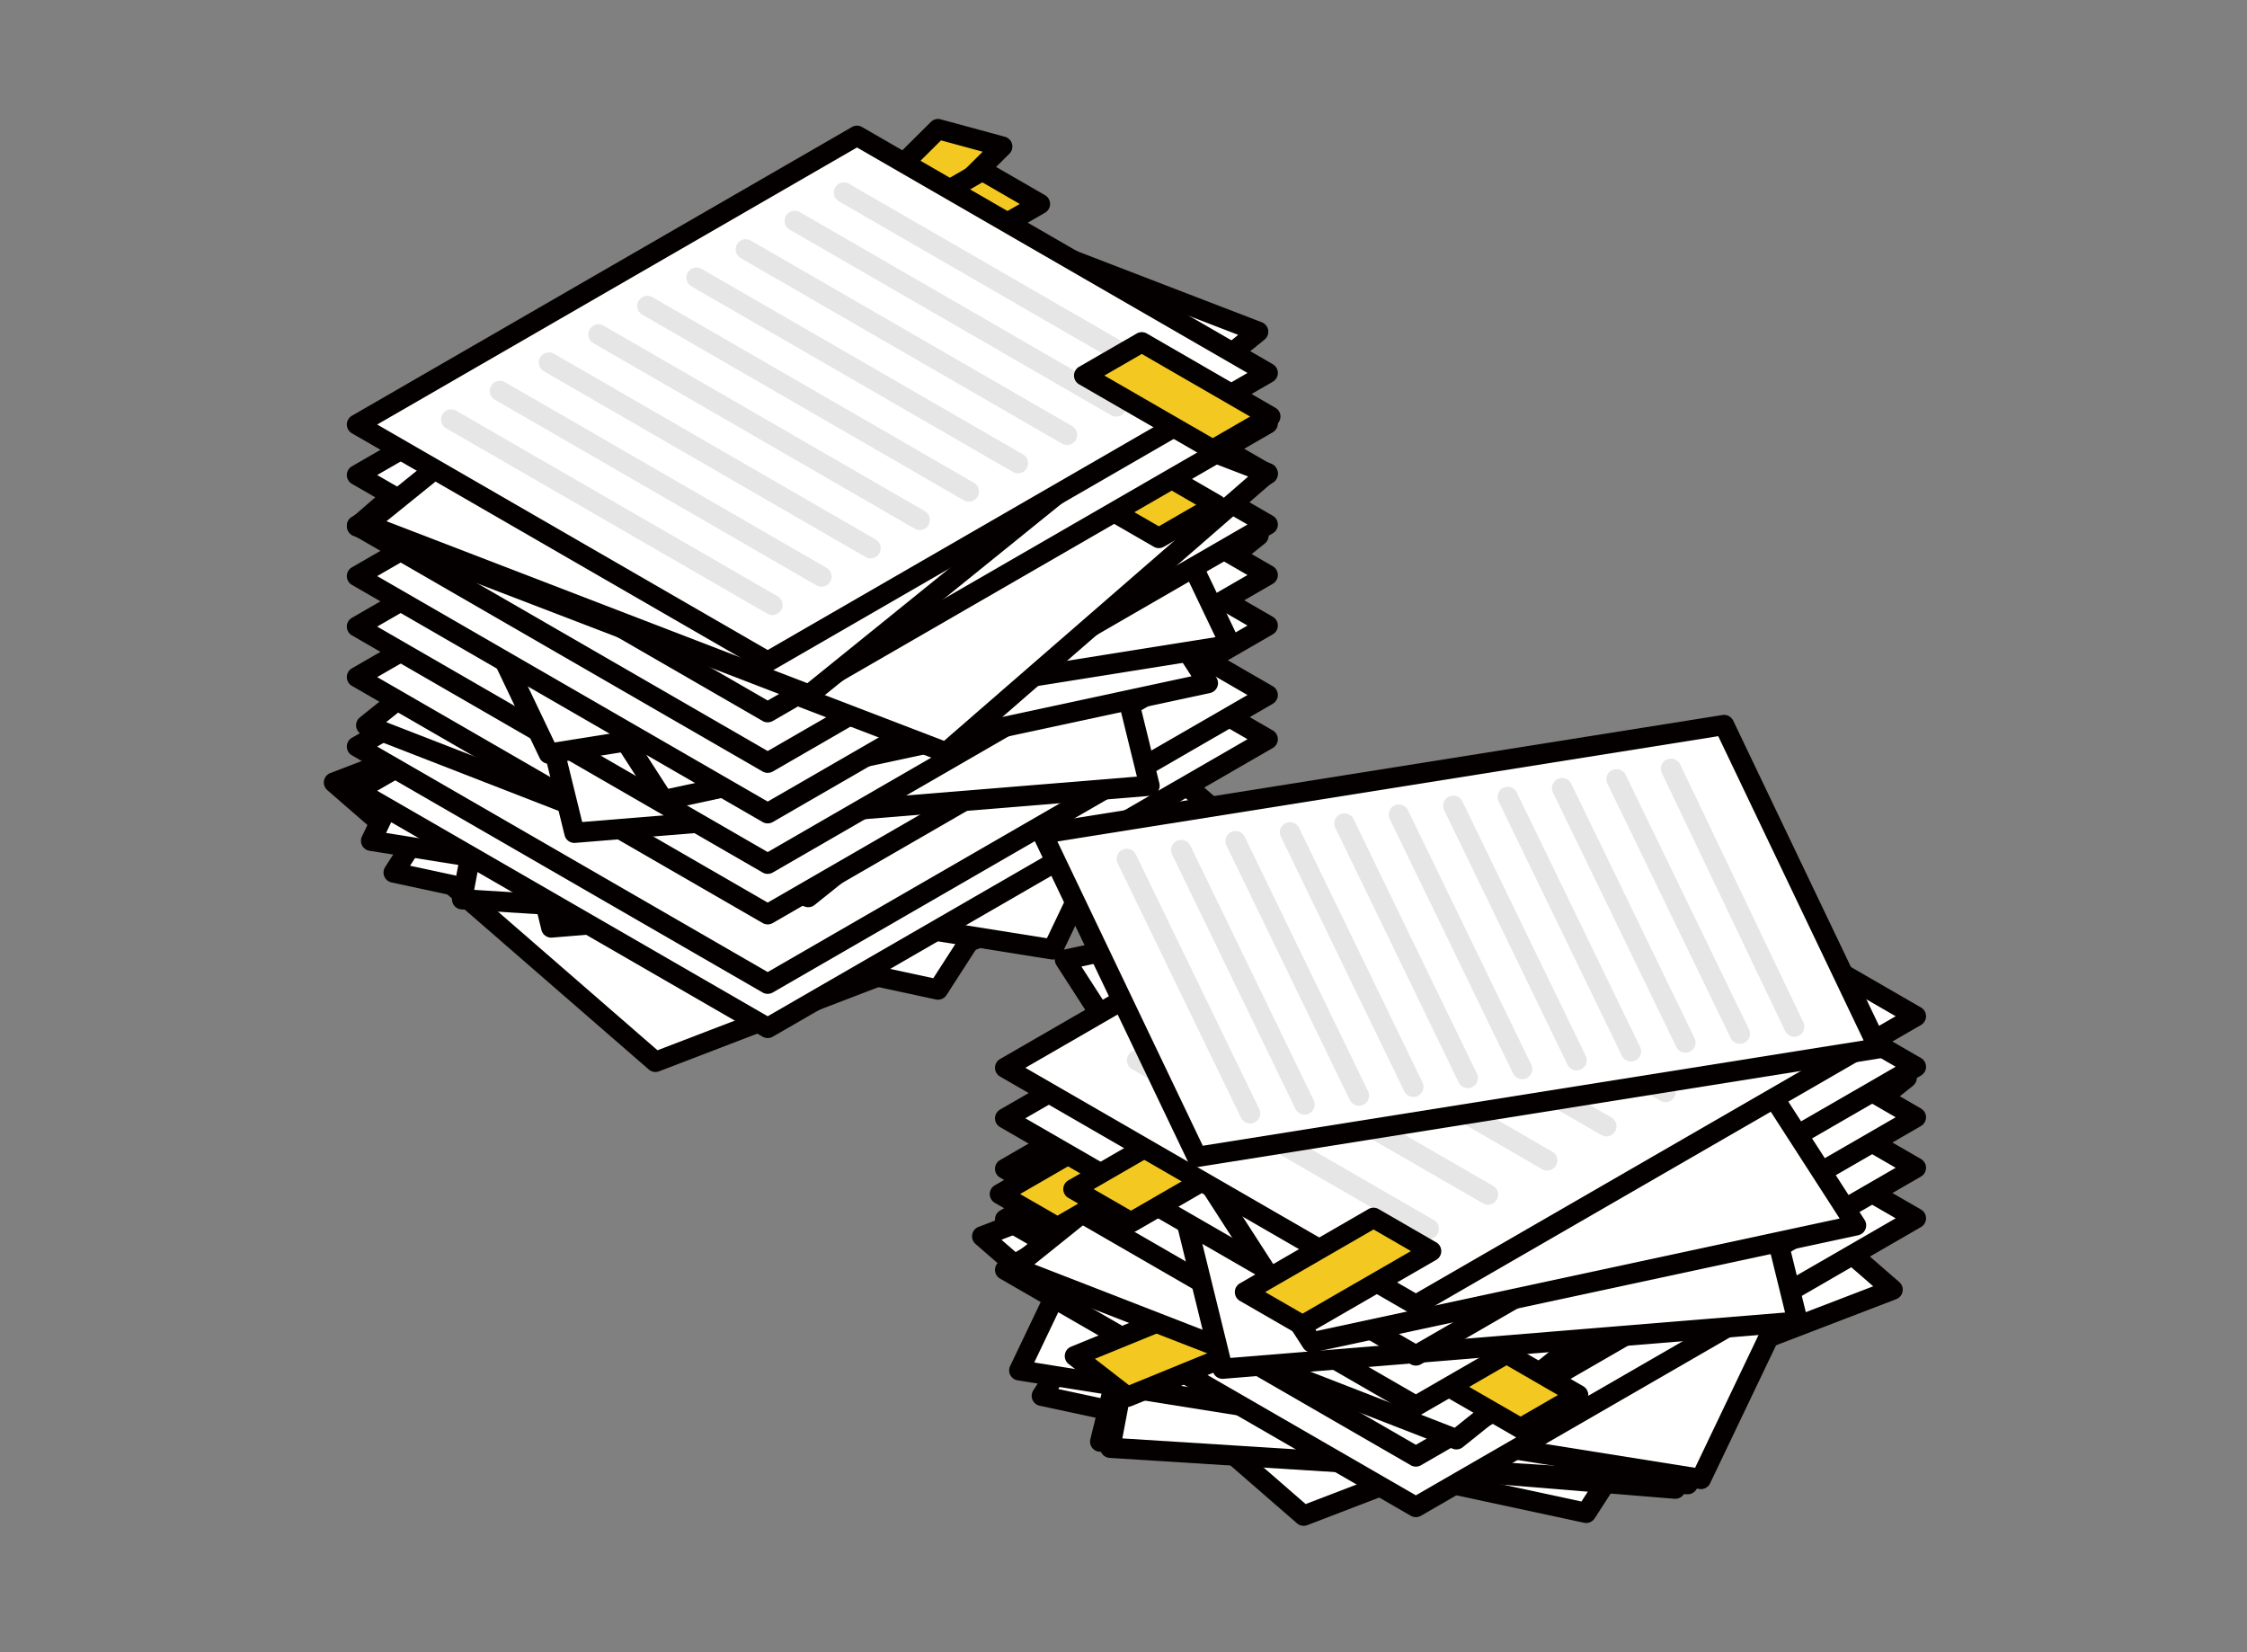 <svg xmlns="http://www.w3.org/2000/svg" xmlns:xlink="http://www.w3.org/1999/xlink" width="340" height="250" viewBox="0 0 340 250">
  <rect x="0" y="0" width="340" height="250" fill="#808080" stroke="none"/>
  <defs>
    <clipPath id="clip-path">
      <rect id="長方形_616" data-name="長方形 616" width="340" height="250" transform="translate(359.569 2219)" fill="#fff"/>
    </clipPath>
  </defs>
  <g id="マスクグループ_1" data-name="マスクグループ 1" transform="translate(-359.569 -2219)" clip-path="url(#clip-path)">
    <g id="グループ_808" data-name="グループ 808" transform="translate(-1050.597 -56.311)">
      <g id="グループ_783" data-name="グループ 783">
        <g id="グループ_762" data-name="グループ 762">
          <g id="Axo_Projection" data-name="Axo Projection">
            <g id="グループ_757" data-name="グループ 757">
              <path id="Axo_base" data-name="Axo base" d="M1598.464,2401.79l-89.121,34.194-48.645-42.27,89.121-34.194Z" fill="#fff"/>
              <path id="パス_3704" data-name="パス 3704" d="M1509.343,2437.516a1.531,1.531,0,0,1-1.005-.376l-48.645-42.27a1.532,1.532,0,0,1,.456-2.586l89.121-34.194a1.529,1.529,0,0,1,1.553.274l48.645,42.27a1.531,1.531,0,0,1-.456,2.586l-89.121,34.194A1.54,1.54,0,0,1,1509.343,2437.516Zm-45.716-43.286,46.026,40,85.881-32.952-46.025-39.994Z" fill="#040000"/>
            </g>
          </g>
          <g id="Axo_Projection-2" data-name="Axo Projection">
            <g id="グループ_758" data-name="グループ 758">
              <path id="Axo_base-2" data-name="Axo base" d="M1589.434,2367.145l-37.336,57.9-82.371-17.708,37.336-57.9Z" fill="#fff"/>
              <path id="パス_3705" data-name="パス 3705" d="M1552.1,2426.578a1.536,1.536,0,0,1-.322-.034l-82.371-17.708a1.533,1.533,0,0,1-.966-2.328l37.336-57.9a1.534,1.534,0,0,1,1.609-.668l82.371,17.709a1.532,1.532,0,0,1,.965,2.327l-37.335,57.9A1.532,1.532,0,0,1,1552.1,2426.578Zm-79.884-20.271,79.17,17.019,35.562-55.149-79.171-17.02Z" fill="#040000"/>
            </g>
          </g>
          <g id="Axo_Projection-3" data-name="Axo Projection">
            <g id="グループ_759" data-name="グループ 759">
              <path id="Axo_base-3" data-name="Axo base" d="M1478.559,2354.484l15.019,61.173,87.025-7.124-15.019-61.173Z" fill="#fff"/>
              <path id="パス_3706" data-name="パス 3706" d="M1493.577,2417.188a1.531,1.531,0,0,1-1.486-1.166l-15.019-61.173a1.53,1.53,0,0,1,1.362-1.891l87.024-7.124a1.537,1.537,0,0,1,1.613,1.161l15.019,61.173a1.532,1.532,0,0,1-1.362,1.892l-87.025,7.123C1493.661,2417.187,1493.619,2417.188,1493.577,2417.188Zm-13.1-61.324,14.279,58.16,83.933-6.871-14.28-58.16Z" fill="#040000"/>
            </g>
          </g>
          <g id="Axo_Projection-4" data-name="Axo Projection">
            <g id="グループ_760" data-name="グループ 760">
              <path id="Axo_base-4" data-name="Axo base" d="M1579.072,2355.462l-11.606,61.42-87.376-5.5,11.607-61.42Z" fill="#fff"/>
              <path id="パス_3707" data-name="パス 3707" d="M1567.467,2418.414c-.033,0-.065,0-.1,0l-87.376-5.5a1.533,1.533,0,0,1-1.409-1.813l11.607-61.42a1.522,1.522,0,0,1,1.6-1.244l87.376,5.505a1.532,1.532,0,0,1,1.409,1.813l-11.607,61.42A1.531,1.531,0,0,1,1567.467,2418.414Zm-85.551-8.456,84.3,5.311,11.033-58.387-84.3-5.311Z" fill="#040000"/>
            </g>
          </g>
          <g id="Axo_Projection-5" data-name="Axo Projection">
            <g id="グループ_761" data-name="グループ 761">
              <path id="Axo_base-5" data-name="Axo base" d="M1592.844,2370.042l-23.379,48.923-103.148-16.434,23.379-48.923Z" fill="#fff"/>
              <path id="パス_3708" data-name="パス 3708" d="M1569.466,2420.5a1.535,1.535,0,0,1-.242-.019l-103.148-16.434a1.532,1.532,0,0,1-1.141-2.173l23.379-48.923a1.532,1.532,0,0,1,1.623-.852l103.148,16.434a1.532,1.532,0,0,1,1.141,2.173l-23.379,48.923A1.532,1.532,0,0,1,1569.466,2420.5Zm-100.883-19.155,99.993,15.931,22-46.041-99.993-15.931Z" fill="#040000"/>
            </g>
          </g>
        </g>
        <g id="グループ_779" data-name="グループ 779">
          <g id="グループ_763" data-name="グループ 763">
            <path id="Axo_base-6" data-name="Axo base" d="M1601.99,2387.163l-75.662,43.688-62.151-35.887,75.662-43.688Z" fill="#fff"/>
            <path id="パス_3709" data-name="パス 3709" d="M1526.328,2432.382a1.531,1.531,0,0,1-.766-.205l-62.151-35.887a1.532,1.532,0,0,1,0-2.652l75.663-43.688a1.529,1.529,0,0,1,1.531,0l62.151,35.886a1.532,1.532,0,0,1,0,2.653l-75.662,43.688A1.528,1.528,0,0,1,1526.328,2432.382Zm-59.088-37.418,59.088,34.119,72.6-41.92-59.089-34.119Z" fill="#040000"/>
          </g>
          <g id="グループ_764" data-name="グループ 764">
            <path id="Axo_base-7" data-name="Axo base" d="M1601.99,2380.474l-75.662,43.688-62.151-35.887,75.662-43.688Z" fill="#fff"/>
            <path id="パス_3710" data-name="パス 3710" d="M1526.328,2425.694a1.541,1.541,0,0,1-.766-.205l-62.151-35.887a1.532,1.532,0,0,1,0-2.652l75.663-43.689a1.534,1.534,0,0,1,1.531,0l62.151,35.887a1.532,1.532,0,0,1,0,2.653l-75.662,43.688A1.538,1.538,0,0,1,1526.328,2425.694Zm-59.088-37.418,59.088,34.118,72.6-41.919-59.089-34.119Z" fill="#040000"/>
          </g>
          <g id="グループ_765" data-name="グループ 765">
            <path id="Axo_base-8" data-name="Axo base" d="M1600.593,2356.35l-68.129,54.7-66.89-26,68.129-54.7Z" fill="#fff"/>
            <path id="パス_3711" data-name="パス 3711" d="M1532.464,2412.581a1.518,1.518,0,0,1-.554-.1l-66.89-26a1.531,1.531,0,0,1-.4-2.621l68.128-54.7a1.532,1.532,0,0,1,1.514-.233l66.89,26a1.531,1.531,0,0,1,.4,2.622l-68.129,54.7A1.529,1.529,0,0,1,1532.464,2412.581Zm-63.863-28,63.594,24.723,65.371-52.486-63.594-24.723Z" fill="#040000"/>
          </g>
          <g id="グループ_766" data-name="グループ 766">
            <path id="Axo_base-9" data-name="Axo base" d="M1601.99,2369.964l-75.662,43.688-62.151-35.887,75.662-43.688Z" fill="#fff"/>
            <path id="パス_3712" data-name="パス 3712" d="M1526.328,2415.184a1.541,1.541,0,0,1-.766-.205l-62.151-35.887a1.533,1.533,0,0,1,0-2.653l75.663-43.688a1.534,1.534,0,0,1,1.531,0l62.151,35.887a1.532,1.532,0,0,1,0,2.653l-75.662,43.688A1.538,1.538,0,0,1,1526.328,2415.184Zm-59.088-37.418,59.088,34.118,72.6-41.92-59.089-34.118Z" fill="#040000"/>
          </g>
          <g id="グループ_767" data-name="グループ 767">
            <path id="Axo_base-10" data-name="Axo base" d="M1482.062,2340.152l15.019,61.173,87.025-7.124-15.019-61.173Z" fill="#fff"/>
            <path id="パス_3713" data-name="パス 3713" d="M1497.08,2402.856a1.531,1.531,0,0,1-1.486-1.166l-15.02-61.173a1.533,1.533,0,0,1,1.363-1.892l87.024-7.123a1.537,1.537,0,0,1,1.613,1.161l15.019,61.173a1.532,1.532,0,0,1-1.362,1.892l-87.025,7.123C1497.164,2402.855,1497.122,2402.856,1497.08,2402.856Zm-13.1-61.324,14.28,58.16,83.933-6.871-14.28-58.16Z" fill="#040000"/>
          </g>
          <g id="グループ_768" data-name="グループ 768">
            <path id="Axo_base-11" data-name="Axo base" d="M1601.99,2362.32l-75.662,43.688-62.151-35.887,75.662-43.688Z" fill="#fff"/>
            <path id="パス_3714" data-name="パス 3714" d="M1526.328,2407.54a1.541,1.541,0,0,1-.766-.205l-62.151-35.887a1.532,1.532,0,0,1,0-2.652l75.663-43.689a1.534,1.534,0,0,1,1.531,0l62.151,35.887a1.532,1.532,0,0,1,0,2.653l-75.662,43.688A1.538,1.538,0,0,1,1526.328,2407.54Zm-59.088-37.418,59.088,34.118,72.6-41.92-59.089-34.118Z" fill="#040000"/>
          </g>
          <g id="グループ_769" data-name="グループ 769">
            <path id="Axo_base-12" data-name="Axo base" d="M1473.231,2338.481l37.335,57.9,82.371-17.708-37.336-57.9Z" fill="#fff"/>
            <path id="パス_3715" data-name="パス 3715" d="M1510.566,2397.913a1.532,1.532,0,0,1-1.287-.7l-37.336-57.9a1.533,1.533,0,0,1,.966-2.328l82.371-17.708a1.532,1.532,0,0,1,1.609.667l37.335,57.9a1.532,1.532,0,0,1-.965,2.327l-82.371,17.708A1.532,1.532,0,0,1,1510.566,2397.913Zm-34.848-58.4,35.561,55.15,79.17-17.02-35.561-55.15Z" fill="#040000"/>
          </g>
          <g id="グループ_770" data-name="グループ 770">
            <path id="パス_3716" data-name="パス 3716" d="M1552.1,2294.842l-15.939,15.831,9.709,2.638,15.948-15.826Z" fill="#f3c921"/>
            <path id="パス_3717" data-name="パス 3717" d="M1545.87,2314.843a1.541,1.541,0,0,1-.4-.053l-9.709-2.639a1.531,1.531,0,0,1-.677-2.564l15.939-15.831a1.529,1.529,0,0,1,1.481-.391l9.718,2.643a1.532,1.532,0,0,1,.677,2.565l-15.948,15.826A1.533,1.533,0,0,1,1545.87,2314.843Zm-6.748-4.952,6.3,1.711,13.437-13.334-6.3-1.716Z" fill="#040000"/>
          </g>
          <g id="グループ_771" data-name="グループ 771">
            <path id="パス_3718" data-name="パス 3718" d="M1558.8,2301.135l-19.451,11.239,8.715,5.029,19.458-11.231Z" fill="#f3c921"/>
            <path id="パス_3719" data-name="パス 3719" d="M1548.067,2318.934a1.528,1.528,0,0,1-.766-.205l-8.714-5.029a1.532,1.532,0,0,1,0-2.653l19.451-11.238a1.532,1.532,0,0,1,1.532,0l8.722,5.037a1.531,1.531,0,0,1,0,2.652l-19.458,11.232A1.541,1.541,0,0,1,1548.067,2318.934Zm-5.652-6.562,5.652,3.262,16.4-9.463-5.658-3.268Z" fill="#040000"/>
          </g>
          <g id="グループ_772" data-name="グループ 772">
            <path id="Axo_base-13" data-name="Axo base" d="M1469.82,2340.422l23.379,48.923,103.148-16.434-23.379-48.923Z" fill="#fff"/>
            <path id="パス_3720" data-name="パス 3720" d="M1493.2,2390.876a1.531,1.531,0,0,1-1.381-.871l-23.38-48.923a1.532,1.532,0,0,1,1.141-2.173l103.148-16.434a1.531,1.531,0,0,1,1.623.852l23.379,48.923a1.532,1.532,0,0,1-1.141,2.173l-103.147,16.434A1.515,1.515,0,0,1,1493.2,2390.876Zm-21.113-49.264,22,46.04,99.994-15.931-22-46.041Z" fill="#040000"/>
          </g>
          <g id="グループ_773" data-name="グループ 773">
            <path id="Axo_base-14" data-name="Axo base" d="M1601.99,2354.677l-75.662,43.688-62.151-35.887,75.662-43.688Z" fill="#fff"/>
            <path id="パス_3721" data-name="パス 3721" d="M1526.328,2399.9a1.541,1.541,0,0,1-.766-.205l-62.151-35.887a1.532,1.532,0,0,1,0-2.652l75.663-43.689a1.534,1.534,0,0,1,1.531,0l62.151,35.887a1.531,1.531,0,0,1,0,2.653l-75.662,43.688A1.538,1.538,0,0,1,1526.328,2399.9Zm-59.088-37.418,59.088,34.118,72.6-41.919-59.089-34.119Z" fill="#040000"/>
          </g>
          <g id="グループ_774" data-name="グループ 774">
            <path id="Axo_base-15" data-name="Axo base" d="M1601.99,2347.032l-75.662,43.688-62.151-35.887,75.662-43.688Z" fill="#fff"/>
            <path id="パス_3722" data-name="パス 3722" d="M1526.328,2392.252a1.53,1.53,0,0,1-.766-.2l-62.151-35.887a1.532,1.532,0,0,1,0-2.652l75.663-43.688a1.528,1.528,0,0,1,1.531,0l62.151,35.886a1.531,1.531,0,0,1,0,2.653l-75.662,43.688A1.528,1.528,0,0,1,1526.328,2392.252Zm-59.088-37.418,59.088,34.118,72.6-41.919-59.089-34.119Z" fill="#040000"/>
          </g>
          <g id="グループ_775" data-name="グループ 775">
            <path id="Axo_base-16" data-name="Axo base" d="M1464.2,2354.971l89.121,34.194,48.645-42.27-89.121-34.194Z" fill="#fff"/>
            <path id="パス_3723" data-name="パス 3723" d="M1553.322,2390.7a1.515,1.515,0,0,1-.549-.1l-89.121-34.194a1.532,1.532,0,0,1-.455-2.586l48.644-42.27a1.53,1.53,0,0,1,1.553-.273l89.121,34.194a1.53,1.53,0,0,1,.456,2.585l-48.645,42.271A1.53,1.53,0,0,1,1553.322,2390.7Zm-86.192-36.242,85.882,32.951,46.026-39.994-85.882-32.951Z" fill="#040000"/>
          </g>
          <g id="グループ_776" data-name="グループ 776">
            <path id="パス_3724" data-name="パス 3724" d="M1574.774,2340.447l19.451,11.239-8.715,5.029-19.458-11.231Z" fill="#f3c921"/>
            <path id="パス_3725" data-name="パス 3725" d="M1585.511,2358.247a1.538,1.538,0,0,1-.766-.205l-19.458-11.232a1.531,1.531,0,0,1,0-2.652l8.722-5.037a1.53,1.53,0,0,1,1.531,0l19.452,11.239a1.532,1.532,0,0,1,0,2.653l-8.715,5.029A1.537,1.537,0,0,1,1585.511,2358.247Zm-16.4-12.763,16.4,9.463,5.652-3.262-16.389-9.469Z" fill="#040000"/>
          </g>
          <g id="グループ_777" data-name="グループ 777">
            <path id="Axo_base-17" data-name="Axo base" d="M1601.99,2339.389l-75.662,43.688-62.151-35.887,75.662-43.688Z" fill="#fff"/>
            <path id="パス_3726" data-name="パス 3726" d="M1526.328,2384.608a1.53,1.53,0,0,1-.766-.2l-62.151-35.886a1.533,1.533,0,0,1,0-2.653l75.663-43.688a1.529,1.529,0,0,1,1.531,0l62.151,35.887a1.531,1.531,0,0,1,0,2.652l-75.662,43.688A1.528,1.528,0,0,1,1526.328,2384.608Zm-59.088-37.418,59.088,34.118,72.6-41.919-59.089-34.119Z" fill="#040000"/>
          </g>
          <g id="グループ_778" data-name="グループ 778">
            <path id="Axo_base-18" data-name="Axo base" d="M1600.545,2325.5l-67.945,54.928-66.977-25.78,67.945-54.928Z" fill="#fff"/>
            <path id="パス_3727" data-name="パス 3727" d="M1532.6,2381.964a1.529,1.529,0,0,1-.55-.1l-66.976-25.78a1.531,1.531,0,0,1-.413-2.62l67.945-54.929a1.531,1.531,0,0,1,1.513-.238l66.977,25.781a1.531,1.531,0,0,1,.413,2.62l-67.946,54.928A1.537,1.537,0,0,1,1532.6,2381.964Zm-63.951-27.788,63.676,24.51,65.2-52.705-63.676-24.51Z" fill="#040000"/>
          </g>
        </g>
        <g id="グループ_780" data-name="グループ 780">
          <path id="Axo_base-19" data-name="Axo base" d="M1601.99,2331.745l-75.662,43.688-62.151-35.887,75.662-43.688Z" fill="#fff"/>
          <path id="パス_3728" data-name="パス 3728" d="M1526.328,2376.965a1.541,1.541,0,0,1-.766-.205l-62.151-35.887a1.533,1.533,0,0,1,0-2.653l75.663-43.688a1.529,1.529,0,0,1,1.531,0l62.151,35.887a1.531,1.531,0,0,1,0,2.652l-75.662,43.689A1.538,1.538,0,0,1,1526.328,2376.965Zm-59.088-37.419,59.088,34.119,72.6-41.92-59.089-34.118Z" fill="#040000"/>
        </g>
        <g id="グループ_781" data-name="グループ 781" opacity="0.1">
          <path id="パス_3729" data-name="パス 3729" d="M1586.49,2334.057a1.517,1.517,0,0,1-.764-.206l-48.641-28.085a1.532,1.532,0,0,1,1.532-2.653l48.64,28.086a1.531,1.531,0,0,1-.767,2.858Z" fill="#040000"/>
          <path id="パス_3730" data-name="パス 3730" d="M1579.059,2338.348a1.53,1.53,0,0,1-.765-.206l-48.639-28.085a1.531,1.531,0,1,1,1.531-2.653l48.64,28.086a1.532,1.532,0,0,1-.767,2.858Z" fill="#040000"/>
          <path id="パス_3731" data-name="パス 3731" d="M1571.628,2342.638a1.531,1.531,0,0,1-.765-.2l-48.64-28.085a1.532,1.532,0,0,1,1.532-2.653l48.64,28.085a1.532,1.532,0,0,1-.767,2.858Z" fill="#040000"/>
          <path id="パス_3732" data-name="パス 3732" d="M1564.2,2346.929a1.529,1.529,0,0,1-.765-.2l-48.64-28.086a1.531,1.531,0,1,1,1.532-2.652l48.64,28.085a1.532,1.532,0,0,1-.767,2.858Z" fill="#040000"/>
          <path id="パス_3733" data-name="パス 3733" d="M1556.765,2351.22a1.514,1.514,0,0,1-.764-.206l-48.64-28.085a1.531,1.531,0,1,1,1.531-2.652l48.641,28.085a1.532,1.532,0,0,1-.768,2.858Z" fill="#040000"/>
          <path id="パス_3734" data-name="パス 3734" d="M1549.334,2355.511a1.514,1.514,0,0,1-.764-.206l-48.64-28.085a1.532,1.532,0,0,1,1.532-2.653l48.639,28.086a1.531,1.531,0,0,1-.767,2.858Z" fill="#040000"/>
          <path id="パス_3735" data-name="パス 3735" d="M1541.9,2359.8a1.524,1.524,0,0,1-.764-.206l-48.64-28.085a1.532,1.532,0,1,1,1.531-2.653l48.64,28.086a1.532,1.532,0,0,1-.767,2.858Z" fill="#040000"/>
          <path id="パス_3736" data-name="パス 3736" d="M1534.472,2364.092a1.525,1.525,0,0,1-.764-.205l-48.64-28.085a1.532,1.532,0,1,1,1.531-2.653l48.64,28.085a1.532,1.532,0,0,1-.767,2.858Z" fill="#040000"/>
          <path id="パス_3737" data-name="パス 3737" d="M1527.041,2368.383a1.525,1.525,0,0,1-.764-.205l-48.64-28.085a1.532,1.532,0,0,1,1.531-2.653l48.64,28.085a1.532,1.532,0,0,1-.767,2.858Z" fill="#040000"/>
        </g>
        <g id="グループ_782" data-name="グループ 782">
          <path id="パス_3738" data-name="パス 3738" d="M1582.933,2327.1l19.451,11.239-8.715,5.029-19.459-11.231Z" fill="#f3c921"/>
          <path id="パス_3739" data-name="パス 3739" d="M1593.669,2344.9a1.527,1.527,0,0,1-.765-.205l-19.459-11.231a1.532,1.532,0,0,1,0-2.653l8.722-5.036a1.531,1.531,0,0,1,1.532,0l19.451,11.238a1.531,1.531,0,0,1,0,2.653l-8.715,5.029A1.529,1.529,0,0,1,1593.669,2344.9Zm-16.395-12.763,16.395,9.463,5.652-3.261-16.389-9.47Z" fill="#040000"/>
        </g>
      </g>
      <g id="グループ_807" data-name="グループ 807">
        <g id="グループ_789" data-name="グループ 789">
          <g id="Axo_Projection-6" data-name="Axo Projection">
            <g id="グループ_784" data-name="グループ 784">
              <path id="Axo_base-20" data-name="Axo base" d="M1696.541,2470.459l-89.121,34.194-48.645-42.27,89.121-34.194Z" fill="#fff"/>
              <path id="パス_3740" data-name="パス 3740" d="M1607.42,2506.184a1.531,1.531,0,0,1-1-.375l-48.645-42.27a1.531,1.531,0,0,1,.456-2.586l89.121-34.194a1.527,1.527,0,0,1,1.553.274l48.644,42.27a1.532,1.532,0,0,1-.455,2.586l-89.121,34.194A1.54,1.54,0,0,1,1607.42,2506.184ZM1561.7,2462.9l46.026,39.994,85.882-32.951-46.026-39.994Z" fill="#040000"/>
            </g>
          </g>
          <g id="Axo_Projection-7" data-name="Axo Projection">
            <g id="グループ_785" data-name="グループ 785">
              <path id="Axo_base-21" data-name="Axo base" d="M1687.511,2446.324l-37.336,57.9-82.371-17.708,37.336-57.9Z" fill="#fff"/>
              <path id="パス_3741" data-name="パス 3741" d="M1650.176,2505.757a1.52,1.52,0,0,1-.322-.034l-82.371-17.708a1.532,1.532,0,0,1-.965-2.328l37.335-57.9a1.535,1.535,0,0,1,1.609-.668l82.371,17.709a1.531,1.531,0,0,1,.965,2.327l-37.335,57.9A1.533,1.533,0,0,1,1650.176,2505.757Zm-79.884-20.271,79.17,17.02,35.562-55.15-79.17-17.02Z" fill="#040000"/>
            </g>
          </g>
          <g id="Axo_Projection-8" data-name="Axo Projection">
            <g id="グループ_786" data-name="グループ 786">
              <path id="Axo_base-22" data-name="Axo base" d="M1678.68,2439.4l-15.019,61.173-87.025-7.124,15.019-61.173Z" fill="#fff"/>
              <path id="パス_3742" data-name="パス 3742" d="M1663.662,2502.1c-.042,0-.084,0-.126-.005l-87.025-7.124a1.53,1.53,0,0,1-1.362-1.891l15.019-61.173a1.534,1.534,0,0,1,1.612-1.161l87.025,7.124a1.53,1.53,0,0,1,1.362,1.891l-15.019,61.173A1.531,1.531,0,0,1,1663.662,2502.1Zm-85.11-10.035,83.933,6.871,14.279-58.16-83.933-6.871Z" fill="#040000"/>
            </g>
          </g>
          <g id="Axo_Projection-9" data-name="Axo Projection">
            <g id="グループ_787" data-name="グループ 787">
              <path id="Axo_base-23" data-name="Axo base" d="M1677.15,2438.463l-11.607,61.42-87.376-5.5,11.606-61.42Z" fill="#fff"/>
              <path id="パス_3743" data-name="パス 3743" d="M1665.544,2501.415l-.1,0-87.377-5.506a1.529,1.529,0,0,1-1.408-1.812l11.606-61.42a1.529,1.529,0,0,1,1.6-1.244l87.377,5.505a1.531,1.531,0,0,1,1.408,1.813l-11.606,61.42A1.532,1.532,0,0,1,1665.544,2501.415Zm-85.551-8.456,84.3,5.311,11.034-58.388-84.3-5.31Z" fill="#040000"/>
            </g>
          </g>
          <g id="Axo_Projection-10" data-name="Axo Projection">
            <g id="グループ_788" data-name="グループ 788">
              <path id="Axo_base-24" data-name="Axo base" d="M1690.922,2450.176l-23.379,48.923-103.148-16.434,23.379-48.923Z" fill="#fff"/>
              <path id="パス_3744" data-name="パス 3744" d="M1667.543,2500.631a1.659,1.659,0,0,1-.242-.019l-103.148-16.434a1.532,1.532,0,0,1-1.14-2.173l23.379-48.924a1.529,1.529,0,0,1,1.623-.851l103.148,16.434a1.532,1.532,0,0,1,1.14,2.173l-23.379,48.923A1.532,1.532,0,0,1,1667.543,2500.631Zm-100.883-19.156,99.994,15.932,22-46.041-99.994-15.932Z" fill="#040000"/>
            </g>
          </g>
        </g>
        <g id="グループ_804" data-name="グループ 804">
          <g id="グループ_790" data-name="グループ 790">
            <path id="Axo_base-25" data-name="Axo base" d="M1700.068,2459.654l-75.662,43.688-62.151-35.887,75.662-43.688Z" fill="#fff"/>
            <path id="パス_3745" data-name="パス 3745" d="M1624.405,2504.873a1.527,1.527,0,0,1-.765-.205l-62.151-35.887a1.531,1.531,0,0,1,0-2.652l75.662-43.688a1.529,1.529,0,0,1,1.531,0l62.152,35.886a1.533,1.533,0,0,1,0,2.653l-75.663,43.688A1.528,1.528,0,0,1,1624.405,2504.873Zm-59.088-37.418,59.088,34.118,72.6-41.919-59.088-34.119Z" fill="#040000"/>
          </g>
          <g id="グループ_791" data-name="グループ 791">
            <path id="パス_3746" data-name="パス 3746" d="M1593.6,2472l-20.794,8.5,7.953,6.163,20.8-8.493Z" fill="#f3c921"/>
            <path id="パス_3747" data-name="パス 3747" d="M1580.763,2488.194a1.53,1.53,0,0,1-.939-.321l-7.953-6.162a1.532,1.532,0,0,1,.358-2.628l20.794-8.5a1.532,1.532,0,0,1,1.518.207l7.96,6.172a1.531,1.531,0,0,1-.36,2.628l-20.8,8.493A1.534,1.534,0,0,1,1580.763,2488.194Zm-4.92-7.28,5.159,4,17.526-7.156-5.165-4Z" fill="#040000"/>
          </g>
          <g id="グループ_792" data-name="グループ 792">
            <path id="Axo_base-26" data-name="Axo base" d="M1700.068,2452.01l-75.662,43.688-62.151-35.887,75.662-43.688Z" fill="#fff"/>
            <path id="パス_3748" data-name="パス 3748" d="M1624.405,2497.229a1.527,1.527,0,0,1-.765-.205l-62.151-35.887a1.531,1.531,0,0,1,0-2.652l75.662-43.688a1.528,1.528,0,0,1,1.531,0l62.152,35.886a1.532,1.532,0,0,1,0,2.653l-75.663,43.688A1.528,1.528,0,0,1,1624.405,2497.229Zm-59.088-37.418,59.088,34.118,72.6-41.919-59.088-34.119Z" fill="#040000"/>
          </g>
          <g id="グループ_793" data-name="グループ 793">
            <path id="Axo_base-27" data-name="Axo base" d="M1698.671,2438.4l-68.129,54.7-66.89-26,68.129-54.7Z" fill="#fff"/>
            <path id="パス_3749" data-name="パス 3749" d="M1630.541,2494.627a1.526,1.526,0,0,1-.554-.1l-66.89-26a1.532,1.532,0,0,1-.4-2.622l68.129-54.7a1.526,1.526,0,0,1,1.513-.233l66.891,26a1.531,1.531,0,0,1,.4,2.621l-68.129,54.7A1.529,1.529,0,0,1,1630.541,2494.627Zm-63.862-28,63.594,24.723,65.371-52.486-63.594-24.723Z" fill="#040000"/>
          </g>
          <g id="グループ_794" data-name="グループ 794">
            <path id="パス_3750" data-name="パス 3750" d="M1629.516,2475.156l19.451,11.239-8.715,5.029-19.459-11.231Z" fill="#f3c921"/>
            <path id="パス_3751" data-name="パス 3751" d="M1640.252,2492.955a1.531,1.531,0,0,1-.766-.205l-19.458-11.231a1.532,1.532,0,0,1,0-2.653l8.722-5.036a1.53,1.53,0,0,1,1.532,0l19.451,11.239a1.531,1.531,0,0,1,0,2.652l-8.714,5.03A1.537,1.537,0,0,1,1640.252,2492.955Zm-16.395-12.763,16.395,9.464,5.652-3.262-16.388-9.469Z" fill="#040000"/>
          </g>
          <g id="グループ_795" data-name="グループ 795">
            <path id="Axo_base-28" data-name="Axo base" d="M1700.068,2444.366l-75.662,43.688-62.151-35.887,75.662-43.688Z" fill="#fff"/>
            <path id="パス_3752" data-name="パス 3752" d="M1624.405,2489.586a1.526,1.526,0,0,1-.765-.206l-62.151-35.886a1.531,1.531,0,0,1,0-2.653l75.662-43.688a1.528,1.528,0,0,1,1.531,0l62.152,35.887a1.532,1.532,0,0,1,0,2.652l-75.663,43.688A1.527,1.527,0,0,1,1624.405,2489.586Zm-59.088-37.419,59.088,34.119,72.6-41.92-59.088-34.119Z" fill="#040000"/>
          </g>
          <g id="グループ_796" data-name="グループ 796">
            <path id="Axo_base-29" data-name="Axo base" d="M1580.139,2421.242l15.019,61.173,87.025-7.124-15.019-61.173Z" fill="#fff"/>
            <path id="パス_3753" data-name="パス 3753" d="M1595.157,2483.946a1.531,1.531,0,0,1-1.486-1.166l-15.019-61.173a1.53,1.53,0,0,1,1.362-1.891l87.025-7.124a1.531,1.531,0,0,1,1.612,1.161l15.019,61.173a1.53,1.53,0,0,1-1.362,1.891l-87.025,7.124C1595.241,2483.944,1595.2,2483.946,1595.157,2483.946Zm-13.1-61.324,14.28,58.16,83.932-6.871-14.279-58.16Z" fill="#040000"/>
          </g>
          <g id="グループ_797" data-name="グループ 797">
            <path id="パス_3754" data-name="パス 3754" d="M1580.911,2444.744l-19.451,11.239,8.715,5.029,19.458-11.231Z" fill="#f3c921"/>
            <path id="パス_3755" data-name="パス 3755" d="M1570.175,2462.544a1.538,1.538,0,0,1-.766-.2l-8.715-5.03a1.531,1.531,0,0,1,0-2.652l19.451-11.239a1.533,1.533,0,0,1,1.532,0l8.722,5.036a1.531,1.531,0,0,1,0,2.653l-19.459,11.231A1.525,1.525,0,0,1,1570.175,2462.544Zm-5.652-6.562,5.652,3.262,16.395-9.464-5.659-3.267Z" fill="#040000"/>
          </g>
          <g id="グループ_798" data-name="グループ 798">
            <path id="Axo_base-30" data-name="Axo base" d="M1700.068,2436.722l-75.662,43.688-62.151-35.887,75.662-43.688Z" fill="#fff"/>
            <path id="パス_3756" data-name="パス 3756" d="M1624.405,2481.942a1.537,1.537,0,0,1-.765-.2l-62.151-35.887a1.532,1.532,0,0,1,0-2.653l75.662-43.688a1.534,1.534,0,0,1,1.531,0l62.152,35.887a1.532,1.532,0,0,1,0,2.652l-75.663,43.689A1.538,1.538,0,0,1,1624.405,2481.942Zm-59.088-37.419,59.088,34.119,72.6-41.92-59.088-34.118Z" fill="#040000"/>
          </g>
          <g id="グループ_799" data-name="グループ 799">
            <path id="パス_3757" data-name="パス 3757" d="M1592.036,2444l-19.451,11.239,8.715,5.029,19.459-11.231Z" fill="#f3c921"/>
            <path id="パス_3758" data-name="パス 3758" d="M1581.3,2461.8a1.528,1.528,0,0,1-.766-.205l-8.715-5.029a1.532,1.532,0,0,1,0-2.653l19.451-11.239a1.533,1.533,0,0,1,1.532,0l8.722,5.037a1.531,1.531,0,0,1,0,2.652l-19.459,11.232A1.537,1.537,0,0,1,1581.3,2461.8Zm-5.653-6.562,5.653,3.262,16.395-9.463-5.659-3.268Z" fill="#040000"/>
          </g>
          <g id="グループ_800" data-name="グループ 800">
            <path id="Axo_base-31" data-name="Axo base" d="M1571.308,2420.526l37.336,57.9,82.371-17.708-37.336-57.9Z" fill="#fff"/>
            <path id="パス_3759" data-name="パス 3759" d="M1608.643,2479.959a1.535,1.535,0,0,1-1.287-.7l-37.335-57.9a1.531,1.531,0,0,1,.965-2.327l82.371-17.709a1.534,1.534,0,0,1,1.609.668l37.335,57.9a1.532,1.532,0,0,1-.965,2.328l-82.371,17.708A1.535,1.535,0,0,1,1608.643,2479.959Zm-34.848-58.4,35.562,55.15,79.17-17.02-35.562-55.15Z" fill="#040000"/>
          </g>
          <g id="グループ_801" data-name="グループ 801">
            <path id="Axo_base-32" data-name="Axo base" d="M1700.068,2429.078l-75.662,43.688-62.151-35.887,75.662-43.688Z" fill="#fff"/>
            <path id="パス_3760" data-name="パス 3760" d="M1624.405,2474.3a1.537,1.537,0,0,1-.765-.205l-62.151-35.887a1.532,1.532,0,0,1,0-2.653l75.662-43.688a1.534,1.534,0,0,1,1.531,0l62.152,35.887a1.532,1.532,0,0,1,0,2.652l-75.663,43.689A1.538,1.538,0,0,1,1624.405,2474.3Zm-59.088-37.418L1624.405,2471l72.6-41.92-59.088-34.118Z" fill="#040000"/>
          </g>
          <g id="グループ_802" data-name="グループ 802" opacity="0.1">
            <path id="パス_3761" data-name="パス 3761" d="M1626.361,2462.773a1.525,1.525,0,0,1-.764-.2l-44.148-25.492a1.531,1.531,0,1,1,1.531-2.653l44.148,25.492a1.531,1.531,0,0,1-.767,2.858Z" fill="#040000"/>
            <path id="パス_3762" data-name="パス 3762" d="M1635.319,2457.6a1.52,1.52,0,0,1-.765-.206l-44.148-25.491a1.532,1.532,0,0,1,1.532-2.653l44.148,25.492a1.532,1.532,0,0,1-.767,2.858Z" fill="#040000"/>
            <path id="パス_3763" data-name="パス 3763" d="M1644.276,2452.429a1.514,1.514,0,0,1-.764-.206l-44.148-25.491a1.531,1.531,0,1,1,1.531-2.653l44.148,25.492a1.531,1.531,0,0,1-.767,2.858Z" fill="#040000"/>
            <path id="パス_3764" data-name="パス 3764" d="M1653.234,2447.256a1.526,1.526,0,0,1-.764-.205l-44.149-25.492a1.531,1.531,0,0,1,1.532-2.652L1654,2444.4a1.532,1.532,0,0,1-.767,2.858Z" fill="#040000"/>
            <path id="パス_3765" data-name="パス 3765" d="M1662.191,2442.084a1.523,1.523,0,0,1-.764-.205l-44.148-25.492a1.532,1.532,0,1,1,1.531-2.653l44.149,25.492a1.532,1.532,0,0,1-.768,2.858Z" fill="#040000"/>
            <path id="パス_3766" data-name="パス 3766" d="M1671.149,2436.912a1.517,1.517,0,0,1-.764-.206l-44.149-25.491a1.532,1.532,0,0,1,1.532-2.653l44.148,25.492a1.532,1.532,0,0,1-.767,2.858Z" fill="#040000"/>
            <path id="パス_3767" data-name="パス 3767" d="M1680.106,2431.74a1.517,1.517,0,0,1-.764-.206l-44.148-25.491a1.532,1.532,0,0,1,1.532-2.653l44.148,25.492a1.532,1.532,0,0,1-.768,2.858Z" fill="#040000"/>
          </g>
          <g id="グループ_803" data-name="グループ 803">
            <path id="Axo_base-33" data-name="Axo base" d="M1567.9,2401.447l23.379,48.923,103.148-16.434-23.379-48.923Z" fill="#fff"/>
            <path id="パス_3768" data-name="パス 3768" d="M1591.276,2451.9a1.531,1.531,0,0,1-1.381-.871l-23.379-48.923a1.532,1.532,0,0,1,1.14-2.173L1670.8,2383.5a1.532,1.532,0,0,1,1.623.852l23.38,48.923a1.532,1.532,0,0,1-1.141,2.173l-103.148,16.434A1.533,1.533,0,0,1,1591.276,2451.9Zm-21.113-49.265,22,46.041,99.994-15.931-22-46.041Z" fill="#040000"/>
          </g>
        </g>
        <g id="グループ_805" data-name="グループ 805" opacity="0.1">
          <path id="パス_3769" data-name="パス 3769" d="M1599.324,2445.309a1.532,1.532,0,0,1-1.379-.864l-18.662-38.507a1.531,1.531,0,0,1,2.756-1.336l18.662,38.507a1.533,1.533,0,0,1-1.377,2.2Z" fill="#040000"/>
          <path id="パス_3770" data-name="パス 3770" d="M1681.662,2432.19a1.532,1.532,0,0,1-1.383-.871l-18.662-39.053a1.532,1.532,0,0,1,2.764-1.321L1683.043,2430a1.531,1.531,0,0,1-1.381,2.192Z" fill="#040000"/>
          <path id="パス_3771" data-name="パス 3771" d="M1607.558,2443.97a1.532,1.532,0,0,1-1.379-.864l-18.662-38.507a1.531,1.531,0,0,1,2.756-1.336l18.662,38.507a1.533,1.533,0,0,1-1.377,2.2Z" fill="#040000"/>
          <path id="パス_3772" data-name="パス 3772" d="M1615.792,2442.63a1.532,1.532,0,0,1-1.379-.863l-18.662-38.507a1.531,1.531,0,0,1,2.756-1.336l18.662,38.507a1.53,1.53,0,0,1-1.377,2.2Z" fill="#040000"/>
          <path id="パス_3773" data-name="パス 3773" d="M1624.026,2441.291a1.53,1.53,0,0,1-1.379-.864l-18.663-38.507a1.531,1.531,0,1,1,2.756-1.335l18.663,38.507a1.531,1.531,0,0,1-1.377,2.2Z" fill="#040000"/>
          <path id="パス_3774" data-name="パス 3774" d="M1632.26,2439.952a1.532,1.532,0,0,1-1.38-.864l-18.662-38.507a1.531,1.531,0,1,1,2.756-1.336l18.662,38.507a1.529,1.529,0,0,1-.71,2.046A1.512,1.512,0,0,1,1632.26,2439.952Z" fill="#040000"/>
          <path id="パス_3775" data-name="パス 3775" d="M1640.494,2438.613a1.533,1.533,0,0,1-1.38-.864l-18.662-38.507a1.531,1.531,0,0,1,2.756-1.336l18.662,38.507a1.529,1.529,0,0,1-.71,2.046A1.513,1.513,0,0,1,1640.494,2438.613Z" fill="#040000"/>
          <path id="パス_3776" data-name="パス 3776" d="M1648.727,2437.274a1.532,1.532,0,0,1-1.379-.864l-18.662-38.507a1.531,1.531,0,1,1,2.756-1.336l18.662,38.507a1.532,1.532,0,0,1-1.377,2.2Z" fill="#040000"/>
          <path id="パス_3777" data-name="パス 3777" d="M1656.961,2435.935a1.53,1.53,0,0,1-1.379-.864l-18.662-38.507a1.531,1.531,0,0,1,2.756-1.336l18.662,38.507a1.533,1.533,0,0,1-1.377,2.2Z" fill="#040000"/>
          <path id="パス_3778" data-name="パス 3778" d="M1665.195,2434.6a1.53,1.53,0,0,1-1.379-.864l-18.663-38.507a1.531,1.531,0,0,1,2.756-1.336l18.663,38.507a1.533,1.533,0,0,1-1.377,2.2Z" fill="#040000"/>
          <path id="パス_3779" data-name="パス 3779" d="M1673.429,2433.256a1.529,1.529,0,0,1-1.379-.863l-18.663-38.507a1.531,1.531,0,0,1,2.756-1.336l18.663,38.507a1.532,1.532,0,0,1-1.377,2.2Z" fill="#040000"/>
        </g>
        <g id="グループ_806" data-name="グループ 806">
          <path id="パス_3780" data-name="パス 3780" d="M1617.995,2459.579l-19.451,11.239,8.715,5.029,19.459-11.231Z" fill="#f3c921"/>
          <path id="パス_3781" data-name="パス 3781" d="M1607.258,2477.378a1.536,1.536,0,0,1-.765-.2l-8.715-5.029a1.532,1.532,0,0,1,0-2.653l19.451-11.239a1.531,1.531,0,0,1,1.532,0l8.722,5.036a1.531,1.531,0,0,1,0,2.653l-19.458,11.231A1.528,1.528,0,0,1,1607.258,2477.378Zm-5.652-6.561,5.652,3.262,16.4-9.464-5.659-3.267Z" fill="#040000"/>
        </g>
      </g>
    </g>
  </g>
</svg>
